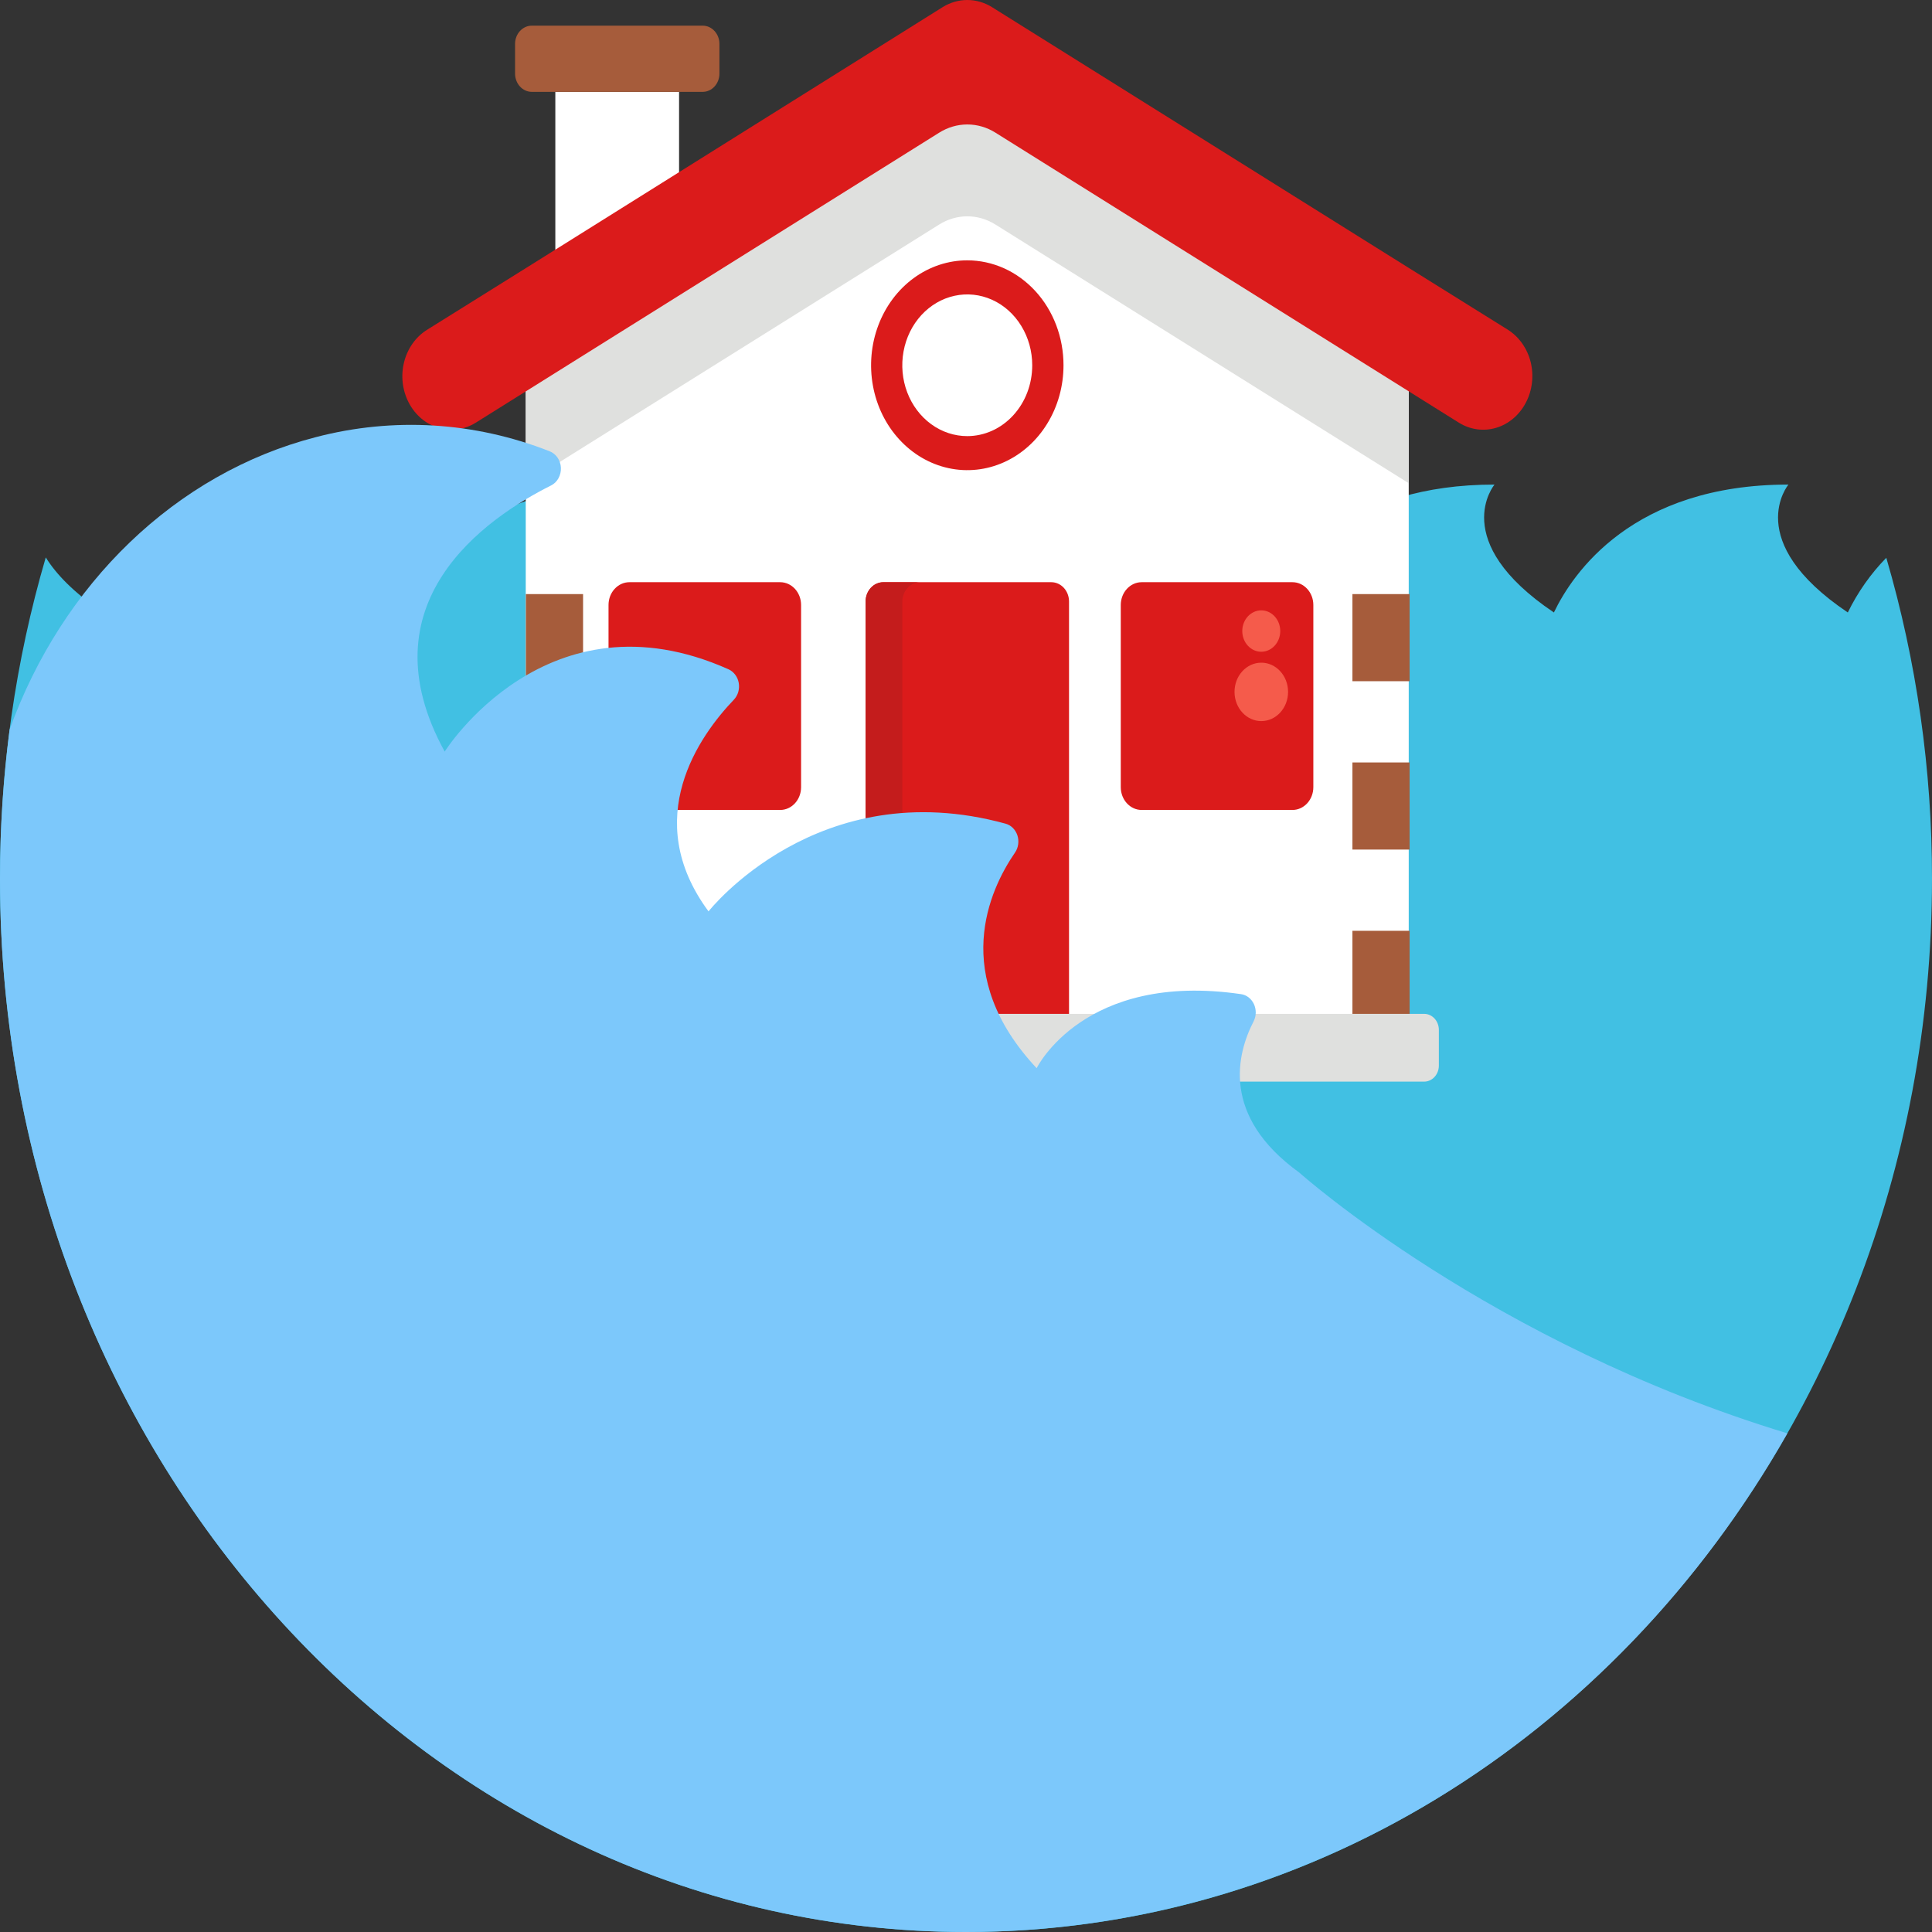 <svg width="64" height="64" viewBox="0 0 64 64" fill="none" xmlns="http://www.w3.org/2000/svg">
<rect x="0" y="0" width="64" height="64" fill="#333333" stroke="none"/>
<path d="M64 29.109C64 48.378 49.672 64 32 64C14.328 64 1.63931e-05 48.378 1.63931e-05 29.109C-0.003 25.497 0.508 21.906 1.516 18.465C1.854 19.011 2.44 19.632 3.416 20.289C4.041 18.985 6.026 16.052 11.188 16.052C11.188 16.052 9.624 17.915 13.154 20.289C13.779 18.985 15.764 16.052 20.924 16.052C20.924 16.052 19.361 17.915 22.891 20.289C23.516 18.985 25.5 16.052 30.661 16.052C30.661 16.052 29.098 17.915 32.627 20.289C33.252 18.985 35.237 16.052 40.399 16.052C40.399 16.052 38.977 17.746 41.906 19.962C42.688 18.551 44.744 16.052 49.508 16.052C49.508 16.052 47.945 17.915 51.475 20.289C52.1 18.985 54.084 16.052 59.245 16.052C59.245 16.052 57.681 17.915 61.211 20.289C61.542 19.613 61.973 19.001 62.486 18.478C63.492 21.915 64.003 25.501 64 29.109Z" fill="#41C0E3"/>
<path d="M22.495 3.043H18.396V9.805H22.495V3.043Z" fill="white"/>
<path d="M46.666 10.3V33.721H17.416V10.3L31.233 2.151C31.483 2.008 31.76 1.933 32.042 1.933C32.324 1.933 32.602 2.008 32.851 2.151L46.666 10.3Z" fill="white"/>
<path d="M46.666 11.918V16.007L32.975 7.438C32.691 7.26 32.37 7.166 32.043 7.166C31.716 7.166 31.395 7.26 31.111 7.438L17.42 16.006V11.917L31.234 3.274C31.419 3.161 31.622 3.087 31.832 3.056C31.972 3.039 32.114 3.039 32.254 3.056L32.332 3.07C32.384 3.079 32.435 3.092 32.485 3.107C32.613 3.147 32.736 3.203 32.851 3.274L46.666 11.918Z" fill="#DFE0DE"/>
<path d="M50.542 13.345C50.328 13.752 49.974 14.05 49.559 14.173C49.143 14.296 48.7 14.234 48.326 14.001L46.667 12.963L32.976 4.395C32.693 4.217 32.371 4.123 32.044 4.123C31.717 4.123 31.396 4.217 31.112 4.395L17.421 12.963L15.762 14.001C15.388 14.235 14.945 14.297 14.528 14.174C14.112 14.051 13.758 13.753 13.544 13.345C13.329 12.937 13.272 12.453 13.385 12C13.498 11.546 13.771 11.16 14.145 10.926L17.421 8.881L31.235 0.231C31.482 0.08 31.76 0 32.044 0C32.327 0 32.605 0.08 32.852 0.231L46.667 8.875L49.944 10.919C50.129 11.035 50.292 11.19 50.423 11.375C50.554 11.56 50.65 11.771 50.706 11.996C50.761 12.222 50.775 12.457 50.747 12.688C50.719 12.92 50.65 13.143 50.542 13.345Z" fill="#DB1B1B"/>
<path d="M19.315 30.834H17.42V33.721H19.315V30.834Z" fill="#A65C3B"/>
<path d="M19.315 25.257H17.42V28.143H19.315V25.257Z" fill="#A65C3B"/>
<path d="M19.315 19.68H17.42V22.566H19.315V19.68Z" fill="#A65C3B"/>
<path d="M46.696 30.834H44.801V33.721H46.696V30.834Z" fill="#A65C3B"/>
<path d="M46.696 25.257H44.801V28.143H46.696V25.257Z" fill="#A65C3B"/>
<path d="M46.696 19.68H44.801V22.566H46.696V19.68Z" fill="#A65C3B"/>
<path d="M29.26 19.286H34.826C34.982 19.286 35.131 19.354 35.241 19.473C35.351 19.593 35.413 19.756 35.413 19.925V33.721H28.674V19.927C28.674 19.843 28.689 19.759 28.718 19.682C28.747 19.604 28.791 19.533 28.845 19.474C28.9 19.414 28.964 19.367 29.035 19.335C29.107 19.303 29.183 19.286 29.26 19.286Z" fill="#DB1B1B"/>
<path d="M30.479 19.288C30.402 19.288 30.325 19.304 30.254 19.336C30.183 19.368 30.118 19.416 30.064 19.475C30.009 19.534 29.966 19.605 29.936 19.682C29.907 19.76 29.891 19.843 29.891 19.927V33.722H28.674V19.927C28.674 19.758 28.736 19.595 28.846 19.475C28.956 19.355 29.105 19.288 29.26 19.288H30.479Z" fill="#C41C1C"/>
<path d="M25.844 19.286H20.851C20.468 19.286 20.158 19.624 20.158 20.041V26.076C20.158 26.493 20.468 26.831 20.851 26.831H25.844C26.227 26.831 26.537 26.493 26.537 26.076V20.041C26.537 19.624 26.227 19.286 25.844 19.286Z" fill="#DB1B1B"/>
<path d="M42.813 19.286H37.819C37.437 19.286 37.127 19.624 37.127 20.041V26.076C37.127 26.493 37.437 26.831 37.819 26.831H42.813C43.196 26.831 43.506 26.493 43.506 26.076V20.041C43.506 19.624 43.196 19.286 42.813 19.286Z" fill="#DB1B1B"/>
<path d="M23.277 0.85H17.617C17.311 0.85 17.062 1.121 17.062 1.455V2.437C17.062 2.772 17.311 3.043 17.617 3.043H23.277C23.584 3.043 23.832 2.772 23.832 2.437V1.455C23.832 1.121 23.584 0.85 23.277 0.85Z" fill="#A65C3B"/>
<path d="M32.042 8.624C31.411 8.624 30.795 8.828 30.271 9.21C29.747 9.592 29.339 10.135 29.098 10.77C28.857 11.405 28.794 12.104 28.917 12.778C29.04 13.453 29.344 14.072 29.79 14.557C30.235 15.043 30.803 15.374 31.422 15.508C32.04 15.642 32.681 15.573 33.263 15.31C33.845 15.047 34.343 14.602 34.693 14.03C35.044 13.459 35.23 12.787 35.23 12.1C35.23 11.643 35.148 11.191 34.988 10.769C34.827 10.347 34.593 9.964 34.296 9.641C34 9.319 33.649 9.063 33.262 8.888C32.875 8.714 32.46 8.624 32.042 8.624ZM32.042 14.447C31.616 14.447 31.2 14.309 30.846 14.051C30.492 13.793 30.216 13.427 30.053 12.998C29.89 12.569 29.848 12.097 29.931 11.642C30.014 11.186 30.219 10.768 30.52 10.44C30.821 10.112 31.204 9.888 31.622 9.798C32.039 9.707 32.472 9.754 32.865 9.931C33.259 10.109 33.595 10.41 33.831 10.796C34.068 11.182 34.194 11.635 34.194 12.1C34.194 12.408 34.139 12.713 34.031 12.998C33.923 13.283 33.764 13.541 33.564 13.759C33.364 13.977 33.127 14.15 32.866 14.268C32.604 14.386 32.324 14.447 32.042 14.447Z" fill="#DB1B1B"/>
<path d="M47.177 33.585H16.843C16.574 33.585 16.355 33.823 16.355 34.117V35.298C16.355 35.592 16.574 35.83 16.843 35.83H47.177C47.446 35.83 47.664 35.592 47.664 35.298V34.117C47.664 33.823 47.446 33.585 47.177 33.585Z" fill="#DFE0DE"/>
<path d="M41.782 23.887C42.272 23.887 42.669 23.454 42.669 22.92C42.669 22.385 42.272 21.952 41.782 21.952C41.292 21.952 40.895 22.385 40.895 22.92C40.895 23.454 41.292 23.887 41.782 23.887Z" fill="#F55B4B"/>
<path d="M41.781 21.59C42.128 21.59 42.41 21.283 42.41 20.904C42.41 20.526 42.128 20.219 41.781 20.219C41.434 20.219 41.152 20.526 41.152 20.904C41.152 21.283 41.434 21.59 41.781 21.59Z" fill="#F55B4B"/>
<path d="M59.209 47.481C56.34 52.535 52.335 56.705 47.573 59.596C42.811 62.487 37.45 64.003 32 64C14.328 64 1.02783e-06 48.378 1.02783e-06 29.109C-0 27.455 0.106 25.804 0.319 24.167C2.054 19.349 5.819 15.677 10.466 14.48C13.032 13.81 15.722 13.972 18.204 14.948C18.309 14.988 18.401 15.061 18.469 15.158C18.536 15.256 18.575 15.373 18.58 15.494C18.586 15.616 18.558 15.737 18.501 15.841C18.444 15.946 18.359 16.029 18.258 16.08C16.06 17.179 12.031 19.981 14.731 24.897C14.731 24.897 18.121 19.486 24.133 22.171C24.219 22.21 24.296 22.272 24.355 22.351C24.415 22.43 24.455 22.524 24.472 22.624C24.489 22.725 24.483 22.828 24.455 22.926C24.426 23.023 24.375 23.111 24.308 23.181C23.183 24.356 21.194 27.112 23.471 30.191C23.471 30.191 27.089 25.575 33.31 27.285C33.399 27.309 33.482 27.357 33.55 27.424C33.618 27.491 33.67 27.576 33.702 27.67C33.733 27.765 33.742 27.866 33.729 27.965C33.716 28.064 33.681 28.158 33.626 28.239C32.763 29.493 31.466 32.312 34.34 35.385C34.34 35.385 35.907 32.174 41.109 32.932C41.199 32.944 41.286 32.981 41.36 33.038C41.435 33.096 41.495 33.172 41.537 33.26C41.578 33.349 41.599 33.447 41.598 33.547C41.596 33.647 41.573 33.744 41.529 33.831C40.974 34.904 40.439 36.966 43.04 38.843C43.04 38.842 49.352 44.491 59.209 47.481Z" fill="#7CC8FB"/>
</svg>
